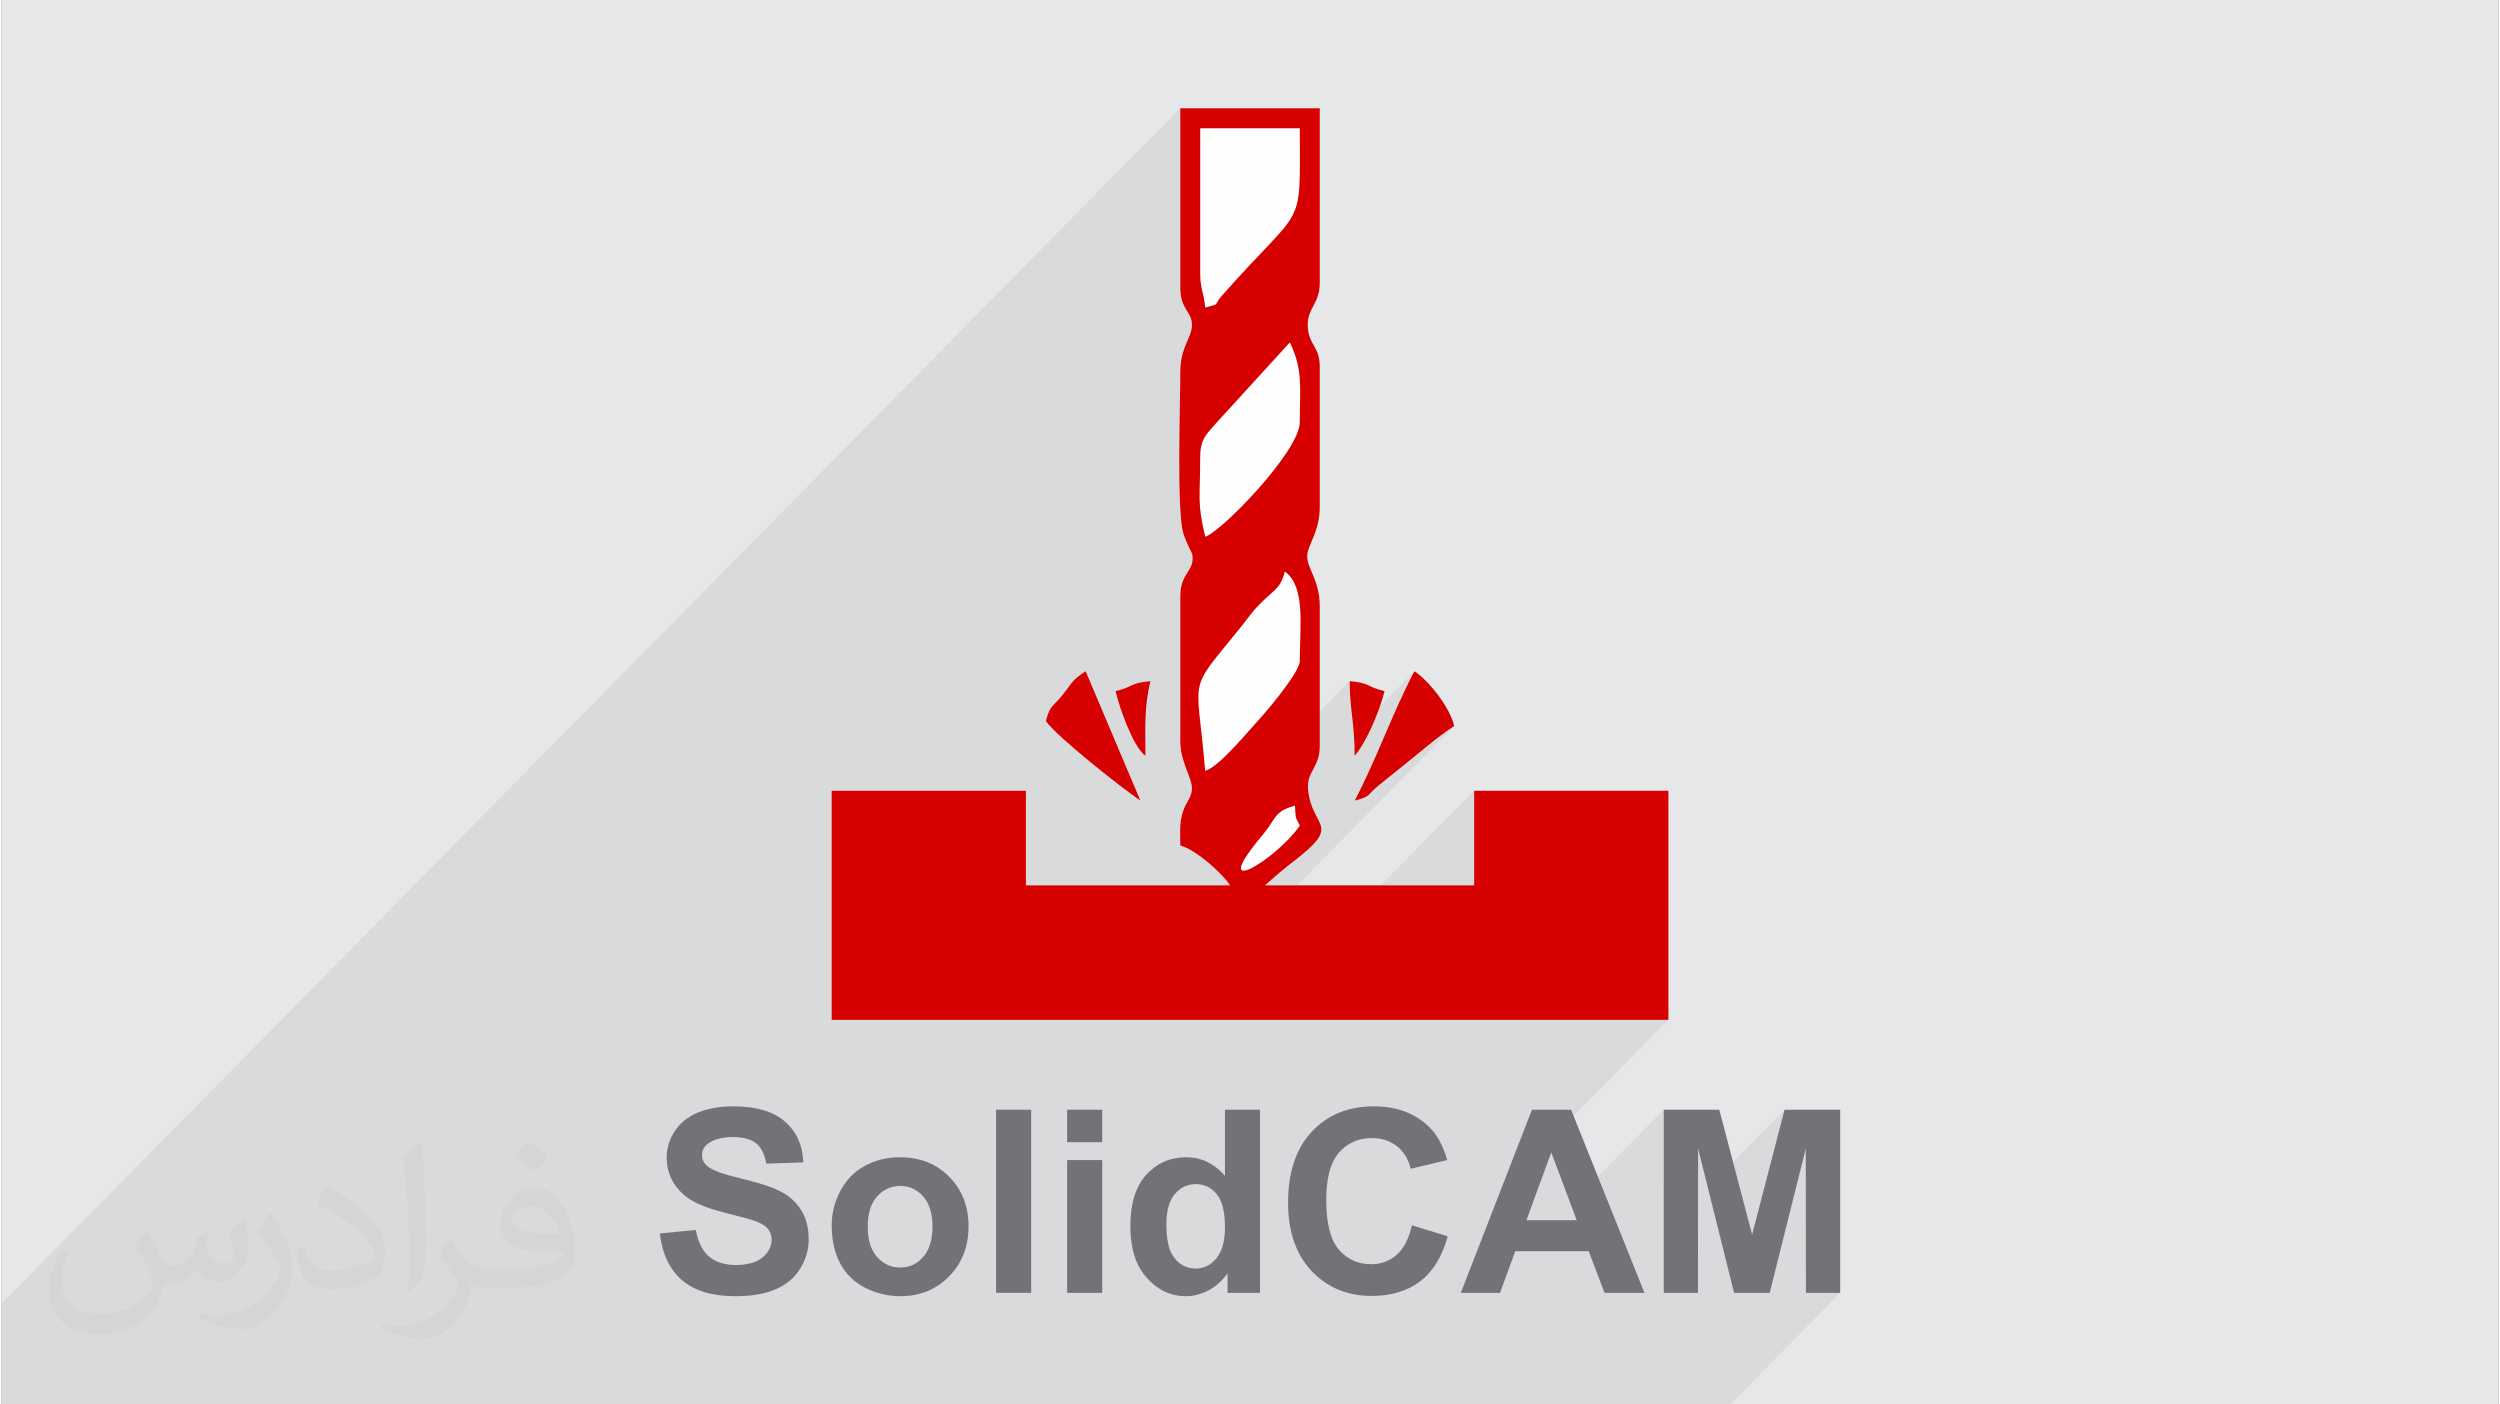 <?xml version="1.0" encoding="UTF-8"?>
<!DOCTYPE svg PUBLIC "-//W3C//DTD SVG 1.0//EN" "http://www.w3.org/TR/2001/REC-SVG-20010904/DTD/svg10.dtd">
<!-- Creator: CorelDRAW 2017 -->
<svg xmlns="http://www.w3.org/2000/svg" xml:space="preserve" width="356px" height="200px" version="1.0" shape-rendering="geometricPrecision" text-rendering="geometricPrecision" image-rendering="optimizeQuality" fill-rule="evenodd" clip-rule="evenodd"
viewBox="0 0 35600 20025"
 xmlns:xlink="http://www.w3.org/1999/xlink">
 <rect x="0" y="0" width="35600" height="20025" fill="#808080" stroke="none"/>
 <g id="__x0023_Layer_x0020_1">
  <g id="_2005231986400">
   <path fill="#E6E7E8" d="M0 0l35600 0 0 20025 -35600 0 0 -20025z"/>
   <path fill="#373435" fill-opacity="0.078" d="M0 18586l16806 -17042 0 573 284 -288 0 2059 2 83 7 67 9 56 11 51 12 50 11 53 11 62 8 75 72 -19 45 -12 26 -10 14 -10 -353 357 -4 26 -20 62 -26 64 -30 69 -29 78 -26 90 -17 105 -7 123 -1 95 -1 118 -2 136 -3 152 -3 164 -2 172 -2 179 -1 158 1577 -1600 -1051 1151 -46 53 -43 49 -39 47 -33 50 -28 54 -20 64 -13 75 -5 91 -2 201 -3 160 -3 130 0 114 5 109 14 117 23 136 37 169 52 -23 69 -47 85 -67 98 -85 107 -99 113 -112 -707 716 4 45 -13 67 -26 59 -35 56 -36 61 -33 73 -24 91 -9 117 0 1158 1492 -1513 -24 78 -26 61 -29 49 -32 42 -38 39 -349 355 -12 14 -34 44 -38 50 -47 60 -136 167 -115 141 -96 118 -78 102 -62 89 -48 81 -34 78 -22 78 -11 83 -3 94 5 107 12 127 16 149 20 178 22 210 22 247 82 -39 98 -73 106 -96 110 -111 -587 595 -6 40 -12 40 -16 35 -19 34 -20 35 -20 39 -20 45 -18 53 -16 62 -10 58 -7 55 -2 54 -1 55 1 56 1 61 1 67 75 29 2340 -2372 96 10 70 14 53 15 43 18 41 19 47 21 62 22 85 23 -28 104 -35 108 489 -496 -57 111 -56 112 -54 115 -54 115 -52 117 -51 117 -51 118 -51 118 -51 118 -51 118 -51 117 -53 116 -53 116 -54 114 -56 113 -57 111 78 -22 55 -19 36 -18 26 -18 53 -54 40 -39 59 -51 46 -37 45 -36 43 -36 43 -34 43 -35 43 -35 45 -36 46 -36 96 -78 90 -73 84 -70 83 -67 84 -66 87 -67 93 -68 102 -70 -4132 4190 1194 0 3222 -3267 0 1349 -1891 1918 4661 0 -2390 2423 -125 323 844 -856 277 736 1327 -1345 0 1053 490 -498 138 554 1094 -1109 -304 1172 607 -617 2 2056 489 0 -1570 1592 -24645 0 0 -1439z"/>
   <g>
    <path fill="#727376" fill-rule="nonzero" d="M9385 17587l514 -51c31,172 93,298 187,379 95,80 222,121 382,121 169,0 296,-36 382,-108 86,-72 129,-156 129,-252 0,-62 -18,-114 -54,-158 -36,-43 -99,-80 -189,-112 -62,-22 -202,-60 -420,-114 -282,-71 -479,-157 -593,-260 -160,-144 -240,-320 -240,-527 0,-133 38,-258 113,-374 75,-116 183,-205 325,-265 142,-61 312,-92 513,-92 326,0 572,73 737,218 165,145 252,339 260,581l-529 18c-22,-135 -70,-231 -144,-290 -73,-59 -184,-89 -331,-89 -152,0 -271,32 -357,95 -55,41 -83,95 -83,163 0,62 26,115 78,158 66,57 227,115 483,176 256,60 445,123 568,188 122,65 218,153 288,266 69,112 104,251 104,415 0,150 -42,290 -125,421 -83,131 -201,228 -353,291 -152,64 -341,96 -568,96 -330,0 -583,-76 -760,-229 -177,-152 -282,-374 -317,-665z"/>
    <path id="1" fill="#727376" fill-rule="nonzero" d="M11836 17464c0,-167 41,-328 123,-484 82,-156 198,-274 348,-356 150,-83 317,-124 503,-124 286,0 520,93 703,279 183,187 274,421 274,706 0,287 -92,524 -277,713 -184,188 -417,283 -697,283 -173,0 -338,-40 -496,-118 -157,-79 -276,-194 -358,-346 -82,-151 -123,-336 -123,-553zm514 26c0,188 44,332 133,432 90,100 199,150 330,150 130,0 239,-50 327,-150 88,-100 133,-245 133,-435 0,-186 -45,-329 -133,-428 -88,-101 -197,-150 -327,-150 -131,0 -240,49 -330,150 -89,99 -133,244 -133,431z"/>
    <path id="2" fill="#727376" fill-rule="nonzero" d="M14180 18433l0 -2611 500 0 0 2611 -500 0z"/>
    <path id="3" fill="#727376" fill-rule="nonzero" d="M15193 16285l0 -463 500 0 0 463 -500 0zm0 2148l0 -1893 500 0 0 1893 -500 0z"/>
    <path id="4" fill="#727376" fill-rule="nonzero" d="M17943 18433l-463 0 0 -278c-78,109 -169,189 -274,244 -106,54 -212,82 -319,82 -218,0 -405,-88 -560,-264 -156,-175 -233,-420 -233,-734 0,-321 75,-565 226,-732 152,-168 343,-251 574,-251 211,0 395,88 549,264l0 -942 500 0 0 2611zm-1335 -983c0,203 28,349 83,440 81,131 194,197 338,197 115,0 213,-50 293,-148 81,-99 121,-245 121,-441 0,-218 -39,-375 -117,-471 -79,-96 -178,-144 -300,-144 -119,0 -218,48 -298,142 -80,95 -120,237 -120,425z"/>
    <path id="5" fill="#727376" fill-rule="nonzero" d="M20109 17470l510 157c-78,288 -209,501 -391,641 -183,139 -414,209 -694,209 -347,0 -632,-119 -856,-356 -223,-237 -335,-561 -335,-972 0,-435 113,-773 337,-1013 224,-241 520,-362 886,-362 319,0 579,95 778,284 120,112 208,273 268,482l-522 124c-31,-135 -95,-242 -193,-320 -98,-78 -218,-117 -357,-117 -194,0 -352,69 -472,208 -121,139 -181,364 -181,675 0,329 59,565 178,704 119,141 273,211 464,211 140,0 261,-45 362,-134 101,-89 174,-229 218,-421z"/>
    <path id="6" fill="#727376" fill-rule="nonzero" d="M23424 18433l-569 0 -226 -594 -1047 0 -217 594 -559 0 1014 -2611 558 0 1046 2611zm-966 -1036l-363 -966 -353 966 716 0z"/>
    <path id="7" fill="#727376" fill-rule="nonzero" d="M23699 18433l0 -2611 792 0 468 1781 462 -1781 794 0 0 2611 -489 0 -2 -2056 -514 2056 -508 0 -513 -2056 -2 2056 -488 0z"/>
    <path fill="#FEFEFE" d="M16806 4101c0,329 178,335 165,554 -10,170 -165,299 -165,653 0,442 -55,1979 45,2303 36,114 123,280 124,285 47,251 -169,256 -169,608l0 2060c0,315 179,533 165,696 -12,134 -87,171 -132,327 -50,174 -33,281 -33,468 218,58 587,384 710,568l-2911 0 0 -1349 -2770 0 0 3267 11931 0 0 -3267 -2770 0 0 1349 -2983 0c130,-112 230,-205 386,-324 739,-564 286,-470 229,-1041 -25,-257 167,-309 167,-623l0 -1989c0,-368 -179,-540 -179,-710 0,-170 179,-342 179,-710l0 -1989c0,-308 -155,-305 -171,-580 -15,-263 171,-317 171,-627l0 -2486 -1989 0 0 2557zm-923 5753c55,238 248,792 426,923 0,-461 -16,-692 71,-1065 -296,24 -235,79 -497,142zm3409 923c177,-204 366,-668 426,-923 -263,-62 -199,-118 -497,-142 0,410 71,590 71,1065zm-4403 -497c145,216 1093,964 1349,1136l-781 -1846c-198,132 -165,129 -317,322 -159,203 -187,148 -251,388zm4403 1136c249,-67 158,-68 347,-221 126,-101 229,-186 354,-285 270,-214 432,-367 719,-559 -62,-265 -353,-638 -568,-781 -311,587 -542,1259 -852,1846z"/>
    <g>
     <path fill="#D60000" d="M18440 11487c18,220 -1,134 70,284 -309,462 -1362,1120 -519,120 182,-217 147,-323 449,-404zm-1279 -497c-118,-1423 -272,-1081 508,-2049 140,-174 153,-216 327,-383 169,-164 239,-176 302,-409 297,218 212,769 212,1278 0,154 -467,710 -585,836 -159,172 -569,675 -764,727zm0 -3338c-117,-504 -71,-533 -71,-1136 0,-264 99,-333 227,-483l1051 -1151c192,399 142,639 142,1137 0,415 -1129,1574 -1349,1633zm0 -3267c-18,-222 -71,-252 -71,-497l0 -2059 1420 0c0,1497 86,1035 -1102,2377 -147,166 -11,116 -247,179zm-355 -284c0,329 178,335 165,554 -10,170 -165,299 -165,653 0,442 -55,1979 45,2303 36,114 123,280 124,285 47,251 -169,256 -169,608l0 2060c0,315 179,533 165,696 -12,134 -87,171 -132,327 -50,174 -33,281 -33,468 218,58 587,384 710,568l-2911 0 0 -1349 -2770 0 0 3267 11931 0 0 -3267 -2770 0 0 1349 -2983 0c130,-112 230,-205 386,-324 739,-564 286,-470 229,-1041 -25,-257 167,-309 167,-623l0 -1989c0,-368 -179,-540 -179,-710 0,-170 179,-342 179,-710l0 -1989c0,-308 -155,-305 -171,-580 -15,-263 171,-317 171,-627l0 -2486 -1989 0 0 2557z"/>
     <path fill="#D60000" d="M19292 11416c249,-67 158,-68 347,-221 126,-101 229,-186 354,-285 270,-214 432,-367 719,-559 -62,-265 -353,-638 -568,-781 -311,587 -542,1259 -852,1846z"/>
     <path fill="#D60000" d="M14889 10280c145,216 1093,964 1349,1136l-781 -1846c-198,132 -165,129 -317,322 -159,203 -187,148 -251,388z"/>
     <path fill="#D60000" d="M19292 10777c177,-204 366,-668 426,-923 -263,-62 -199,-118 -497,-142 0,410 71,590 71,1065z"/>
     <path fill="#D60000" d="M15883 9854c55,238 248,792 426,923 0,-461 -16,-692 71,-1065 -296,24 -235,79 -497,142z"/>
    </g>
   </g>
   <path fill="#373435" fill-opacity="0.031" d="M2082 17547c68,104 112,203 155,312 32,64 49,183 199,183 44,0 107,-14 163,-45 63,-33 111,-83 136,-159l60 -202 146 -72 10 10c-20,77 -25,149 -25,206 0,170 146,234 262,234 68,0 129,-34 129,-95 0,-81 -34,-217 -78,-339 68,-68 136,-136 214,-191l12 6c34,144 53,287 53,381 0,93 -41,196 -75,264 -70,132 -194,238 -344,238 -114,0 -241,-58 -328,-163l-5 0c-82,101 -209,193 -412,193l-63 0c-10,134 -39,229 -83,314 -121,237 -480,404 -818,404 -470,0 -706,-272 -706,-633 0,-223 73,-431 185,-578l92 38c-70,134 -117,262 -117,385 0,338 275,499 592,499 294,0 658,-187 724,-404 -25,-237 -114,-348 -250,-565 41,-72 94,-144 160,-221l12 0zm5421 -1274c99,62 196,136 291,221 -53,74 -119,142 -201,202 -95,-77 -190,-143 -287,-213 66,-74 131,-146 197,-210zm51 926c-160,0 -291,105 -291,183 0,168 320,219 703,217 -48,-196 -216,-400 -412,-400zm-359 895c208,0 390,-6 529,-41 155,-39 286,-118 286,-171 0,-15 0,-31 -5,-46 -87,8 -187,8 -274,8 -282,0 -498,-64 -583,-222 -21,-44 -36,-93 -36,-149 0,-152 66,-303 182,-406 97,-85 204,-138 313,-138 197,0 354,158 464,408 60,136 101,293 101,491 0,132 -36,243 -118,326 -153,148 -435,204 -867,204l-196 0 0 0 -51 0c-107,0 -184,-19 -245,-66l-10 0c3,25 5,50 5,72 0,97 -32,221 -97,320 -192,287 -400,410 -580,410 -182,0 -405,-70 -606,-161l36 -70c65,27 155,46 279,46 325,0 752,-314 805,-619 -12,-25 -34,-58 -65,-93 -95,-113 -155,-208 -211,-307 48,-95 92,-171 133,-239l17 -2c139,282 265,445 546,445l44 0 0 0 204 0zm-1408 299c24,-130 26,-276 26,-413l0 -202c0,-377 -48,-926 -87,-1282 68,-75 163,-161 238,-219l22 6c51,450 63,972 63,1452 0,126 -5,250 -17,340 -7,114 -73,201 -214,332l-31 -14zm-1449 -596c7,177 94,318 398,318 189,0 349,-50 526,-135 32,-14 49,-33 49,-49 0,-111 -85,-258 -228,-392 -139,-126 -323,-237 -495,-311 -59,-25 -78,-52 -78,-77 0,-51 68,-158 124,-235l19 -2c197,103 417,256 580,427 148,157 240,316 240,489 0,128 -39,250 -102,361 -216,109 -446,192 -674,192 -277,0 -466,-130 -466,-436 0,-33 0,-84 12,-150l95 0zm-501 -503l172 278c63,103 122,215 122,392l0 227c0,183 -117,379 -306,573 -148,132 -279,188 -400,188 -180,0 -386,-56 -624,-159l27 -70c75,21 162,37 269,37 342,-2 692,-252 852,-557 19,-35 26,-68 26,-90 0,-36 -19,-75 -34,-110 -87,-165 -184,-315 -291,-453 56,-89 112,-174 173,-258l14 2z"/>
  </g>
 </g>
</svg>
